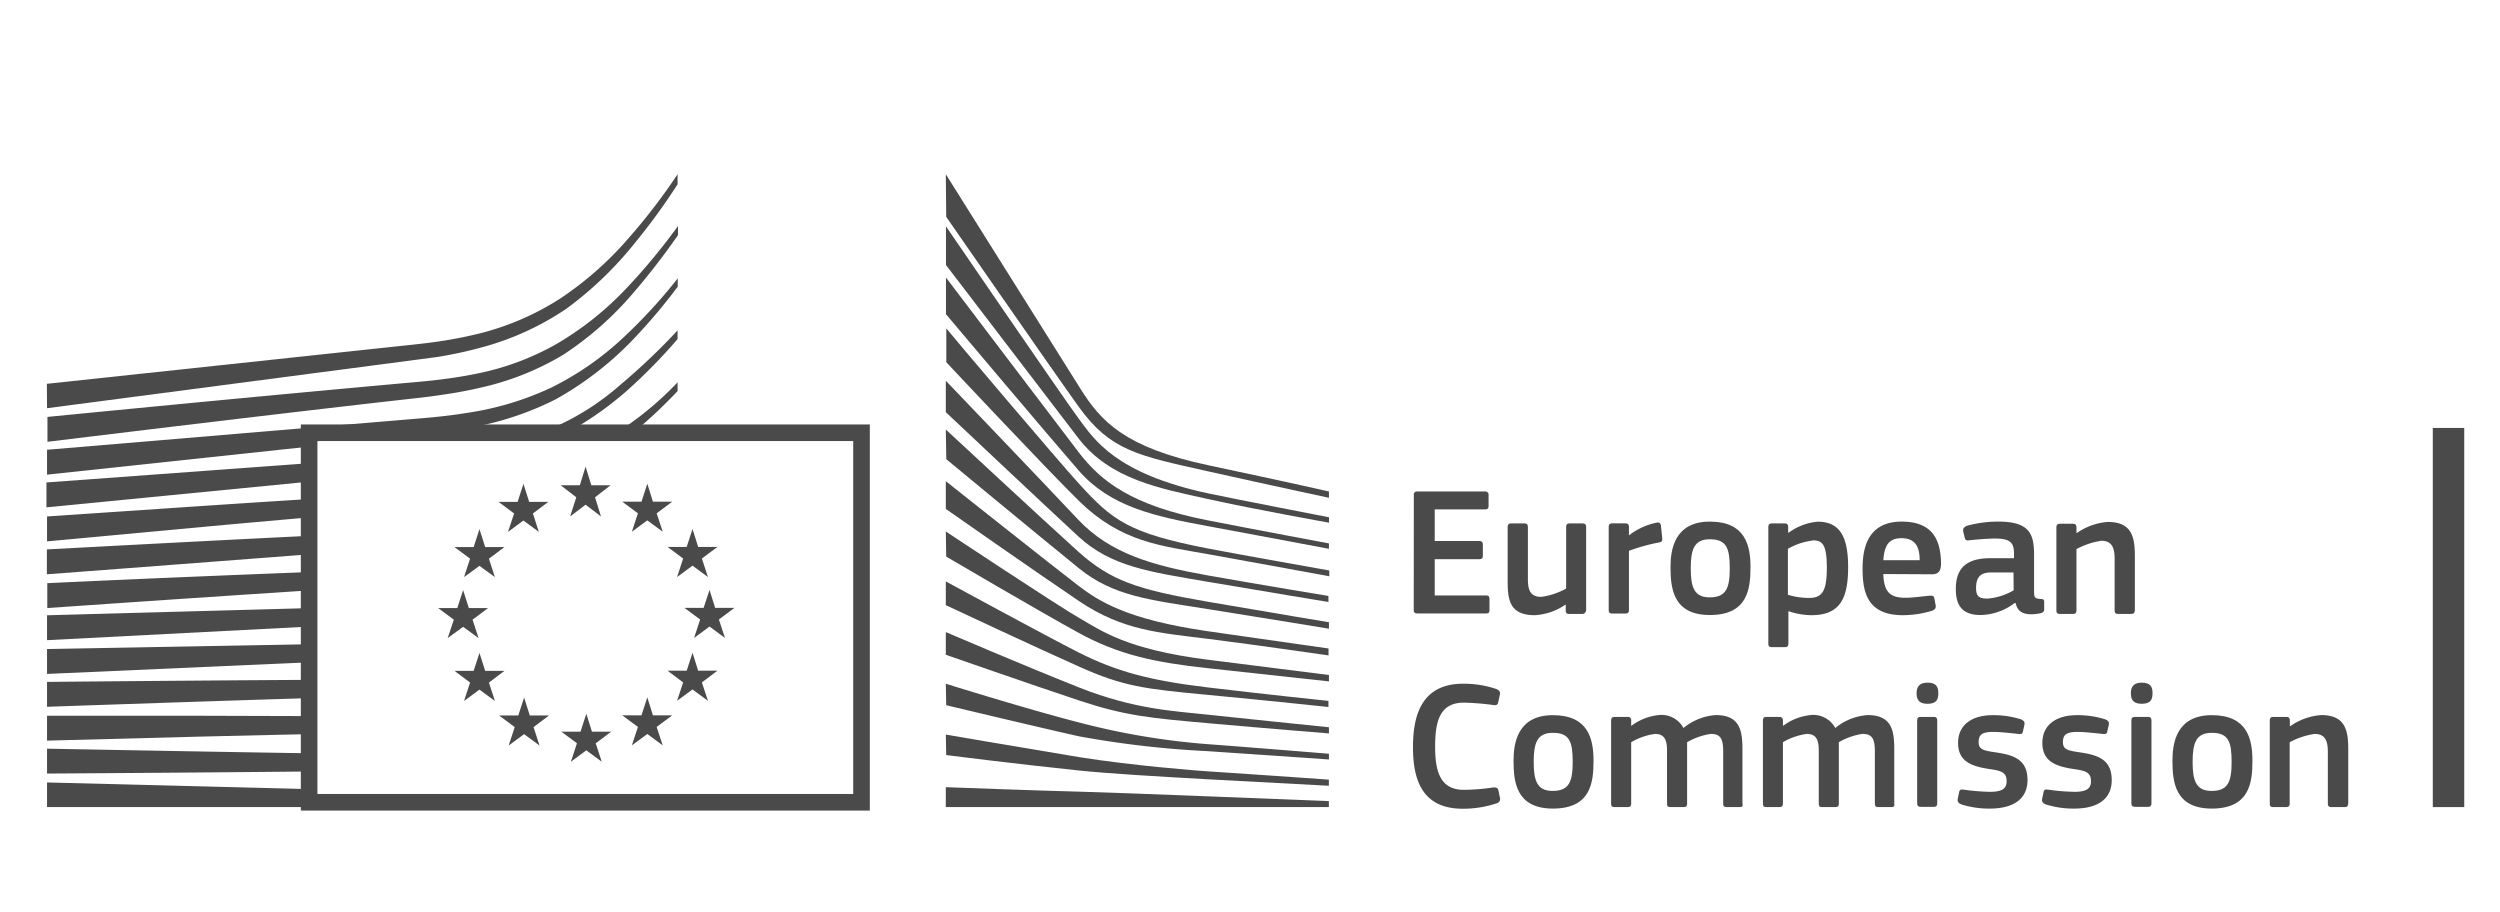 <svg xmlns="http://www.w3.org/2000/svg" id="Layer_1" data-name="Layer 1" viewBox="0 0 301.33 109.88"><defs><style>.cls-1,.cls-3{fill:#fff;}.cls-2{fill:#4b4a4a;}.cls-3{stroke:#4b4a4a;stroke-miterlimit:10;stroke-width:2px;}</style></defs><rect class="cls-1" width="301.33" height="109.88"></rect><path class="cls-2" d="M170.41,59.68a.38.38,0,0,1,.44-.44H179a.38.38,0,0,1,.42.42V61c0,.27-.11.4-.44.4h-6.05v3.81h5.36c.29,0,.44.13.44.4V67c0,.27-.11.4-.44.4h-5.36v4.37h6.2c.27,0,.4.13.4.42v1.35c0,.29-.11.4-.42.4h-8.27c-.31,0-.44-.13-.44-.4Z"></path><path class="cls-2" d="M190.71,74h-1.57c-.34,0-.42-.15-.42-.42v-.69l-.05,0A7.25,7.25,0,0,1,185,74.15c-3,0-3.28-1.77-3.28-4.1V63.54c0-.27.11-.45.42-.45h1.62c.29,0,.4.16.4.45v6.22c0,1.33.26,2.18,1.61,2.18a8.47,8.47,0,0,0,3-1v-7.4c0-.27.08-.45.42-.45h1.57c.31,0,.42.16.42.45v10C191.13,73.82,191,74,190.71,74Z"></path><path class="cls-2" d="M196.34,73.53c0,.27-.11.42-.42.42h-1.6c-.31,0-.42-.13-.42-.42v-10c0-.29.11-.45.42-.45h1.58c.33,0,.44.18.44.45v1l0,0A8.05,8.05,0,0,1,199.66,63c.29-.06.49,0,.54.38l.15,1.48c0,.31.05.45-.42.53a22.78,22.78,0,0,0-3.59,1Z"></path><path class="cls-2" d="M206.09,74.13c-4.45,0-4.74-3.26-4.74-5.79,0-2.08.47-5.47,4.74-5.47s4.9,2.86,4.9,5.47S210.68,74.13,206.09,74.13Zm0-9.13c-1.88,0-2.3,1.2-2.3,3.5s.42,3.5,2.28,3.5c2,0,2.42-1.13,2.42-3.5S208.13,65,206.11,65Z"></path><path class="cls-2" d="M218.33,74.15a8.66,8.66,0,0,1-2.77-.49l0,0v3.9c0,.24-.07.44-.43.44h-1.57c-.35,0-.42-.16-.42-.44V63.54c0-.29.11-.45.42-.45h1.57c.31,0,.4.18.4.45v.66l.07,0a6.93,6.93,0,0,1,3.5-1.32c2.9,0,3.66,2.19,3.66,5.54C222.74,72.07,221.83,74.15,218.33,74.15Zm.17-9a7.86,7.86,0,0,0-3,1v5.54a8.74,8.74,0,0,0,2.54.38c1.6,0,2.15-.82,2.15-3.62S219.68,65.13,218.5,65.13Z"></path><path class="cls-2" d="M227,69.19c.07,2.24.87,2.86,2.69,2.86.79,0,2-.16,2.88-.25.4,0,.53,0,.59.38l.14.73c.06.33,0,.51-.38.69a12.09,12.09,0,0,1-3.57.55c-4.23,0-4.85-2.7-4.85-5.58,0-2.15.4-5.7,4.72-5.7,4,0,4.68,2.57,4.74,5,0,.79-.2,1.35-1.08,1.35Zm0-1.67h4.38c0-1.35-.35-2.65-2.19-2.65C227.57,64.87,227.13,65.86,227,67.52Z"></path><path class="cls-2" d="M242.82,72.69a7,7,0,0,1-4.08,1.44c-2.35,0-3-1.29-3-3.15,0-2.59,1.38-3.7,4.17-3.7h2.84v-.57c0-1.34-.49-1.8-2.31-1.8-.73,0-2.12.11-3,.2-.44.07-.56,0-.62-.27l-.2-.82c0-.28,0-.46.51-.66a14.06,14.06,0,0,1,3.74-.49c3.84,0,4.3,1.57,4.3,4.06V71.2c0,.91.11.93.8,1,.33,0,.42.09.42.34v.93c0,.24-.15.39-.53.46a5.41,5.41,0,0,1-1,.11c-1,0-1.69-.31-1.91-1.35ZM242.69,69H240c-1.11,0-1.82.4-1.82,1.86,0,1,.34,1.29,1.38,1.29a7.49,7.49,0,0,0,3.15-1Z"></path><path class="cls-2" d="M256.89,74H255.3c-.29,0-.42-.13-.42-.42l0-6.23c0-1.3-.31-2.17-1.6-2.17a9.32,9.32,0,0,0-3,1v7.4c0,.27-.11.42-.43.42h-1.57c-.31,0-.42-.13-.42-.42v-10c0-.29.11-.45.42-.45h1.57c.32,0,.43.16.43.45v.66l.06,0a7.39,7.39,0,0,1,3.73-1.33c3,0,3.25,2,3.25,4.21v6.43C257.31,73.8,257.22,74,256.89,74Z"></path><path class="cls-2" d="M176.36,82.41a12.26,12.26,0,0,1,4,.64c.36.16.49.34.42.69l-.2.91c-.06.27-.17.38-.57.33a31.83,31.83,0,0,0-3.57-.29c-3,0-3.46,2.44-3.46,5.32s.56,5.19,3.46,5.19a25.67,25.67,0,0,0,3.57-.29c.42,0,.51.07.6.36l.17.84a.54.54,0,0,1-.37.71,12.78,12.78,0,0,1-4.1.66c-5,0-6-3.65-6-7.42S171.3,82.41,176.36,82.41Z"></path><path class="cls-2" d="M187.17,97.46c-4.45,0-4.74-3.26-4.74-5.78,0-2.09.47-5.48,4.74-5.48s4.9,2.86,4.9,5.48S191.76,97.46,187.17,97.46Zm0-9.13c-1.89,0-2.31,1.2-2.31,3.5s.42,3.5,2.28,3.5c2,0,2.42-1.13,2.42-3.5S189.21,88.33,187.2,88.33Z"></path><path class="cls-2" d="M209.71,97.28h-1.59c-.31,0-.42-.13-.42-.42V90.57c0-1.64-.4-2.11-1.51-2.11a8.16,8.16,0,0,0-2.84,1c0,.22,0,.62,0,1.13v6.27c0,.27-.09.42-.43.42h-1.61c-.29,0-.38-.13-.38-.42v-6.4c0-1.35-.36-2-1.46-2a7.79,7.79,0,0,0-2.86,1v7.4c0,.27-.11.42-.42.42h-1.6c-.29,0-.4-.13-.4-.42v-10c0-.29.11-.45.4-.45h1.57a.39.39,0,0,1,.45.45v.64l0,0a6.64,6.64,0,0,1,3.3-1.31,3,3,0,0,1,3,1.56,6.87,6.87,0,0,1,3.9-1.56c2.92,0,3.21,1.91,3.21,4.13v6.51C210.11,97.13,210,97.28,209.71,97.28Z"></path><path class="cls-2" d="M228,97.28h-1.6c-.31,0-.42-.13-.42-.42V90.57c0-1.64-.4-2.11-1.51-2.11a8,8,0,0,0-2.83,1c0,.22,0,.62,0,1.13v6.27c0,.27-.09.42-.42.42H219.6c-.29,0-.38-.13-.38-.42v-6.4c0-1.35-.35-2-1.46-2a7.79,7.79,0,0,0-2.86,1v7.4c0,.27-.11.42-.42.42h-1.6c-.28,0-.39-.13-.39-.42v-10c0-.29.11-.45.39-.45h1.58c.33,0,.44.18.44.45v.64l0,0a6.71,6.71,0,0,1,3.31-1.31,3,3,0,0,1,3,1.56,6.87,6.87,0,0,1,3.9-1.56c2.93,0,3.21,1.91,3.21,4.13v6.51C228.37,97.13,228.29,97.28,228,97.28Z"></path><path class="cls-2" d="M232.32,84.83c-1.15,0-1.31-.65-1.31-1.29s.25-1.26,1.31-1.26,1.31.51,1.31,1.26S233.43,84.83,232.32,84.83Zm1.18,12c0,.25-.09.42-.4.42h-1.58c-.31,0-.44-.13-.44-.42v-10c0-.31.13-.42.44-.42h1.58c.31,0,.4.18.4.42Z"></path><path class="cls-2" d="M239.88,97.46a11.12,11.12,0,0,1-3.44-.49c-.44-.18-.53-.37-.46-.73l.15-.73c.07-.36.23-.38.58-.33a25.29,25.29,0,0,0,3.15.26c1.42,0,2-.37,2-1.26s-.37-1.24-1.77-1.44c-2.17-.31-4.08-.78-4.08-3.19,0-2.2,1.69-3.35,4.17-3.35a11,11,0,0,1,3.37.49c.37.15.53.33.46.66l-.18.8c-.06.31-.2.36-.59.31-1-.11-2.2-.24-3-.24-1.42,0-1.75.4-1.75,1.24s.53,1,1.89,1.2c2.1.31,4,.73,4,3.36S242.16,97.46,239.88,97.46Z"></path><path class="cls-2" d="M250.05,97.46a11,11,0,0,1-3.43-.49c-.45-.18-.53-.37-.47-.73l.16-.73c.06-.36.22-.38.57-.33a25.44,25.44,0,0,0,3.15.26c1.42,0,2-.37,2-1.26s-.38-1.24-1.78-1.44c-2.17-.31-4.08-.78-4.08-3.19,0-2.2,1.69-3.35,4.17-3.35a11,11,0,0,1,3.37.49c.38.15.53.33.47.66l-.18.8c-.07.31-.2.36-.6.31-1-.11-2.19-.24-3-.24-1.42,0-1.75.4-1.75,1.24s.53,1,1.88,1.2c2.1.31,4,.73,4,3.36S252.34,97.46,250.05,97.46Z"></path><path class="cls-2" d="M258.14,84.83c-1.15,0-1.3-.65-1.3-1.29s.24-1.26,1.3-1.26,1.31.51,1.31,1.26S259.25,84.83,258.14,84.83Zm1.18,12c0,.25-.09.42-.4.42h-1.57c-.31,0-.45-.13-.45-.42v-10c0-.31.14-.42.45-.42h1.57c.31,0,.4.18.4.42Z"></path><path class="cls-2" d="M266.59,97.46c-4.46,0-4.74-3.26-4.74-5.78,0-2.09.46-5.48,4.74-5.48s4.9,2.86,4.9,5.48S271.17,97.46,266.59,97.46Zm0-9.13c-1.88,0-2.31,1.2-2.31,3.5s.43,3.5,2.29,3.5c2,0,2.41-1.13,2.41-3.5S268.63,88.33,266.61,88.33Z"></path><path class="cls-2" d="M282.61,97.28H281c-.29,0-.42-.13-.42-.42l0-6.23c0-1.3-.31-2.17-1.6-2.17a9.32,9.32,0,0,0-3,1v7.4c0,.27-.11.42-.43.42H274c-.31,0-.42-.13-.42-.42v-10c0-.29.11-.45.42-.45h1.57c.32,0,.43.16.43.45v.66l.06,0a7.39,7.39,0,0,1,3.73-1.33c3,0,3.25,2,3.25,4.21v6.43C283,97.13,282.94,97.28,282.61,97.28Z"></path><polygon class="cls-2" points="297.02 97.28 297.02 51.58 293.23 51.58 293.23 97.28 297.02 97.28 297.02 97.28"></polygon><path class="cls-2" d="M5.67,49.2s45.79-6,47.09-6.18a50.65,50.65,0,0,0,5.38-1.17,33.9,33.9,0,0,0,10.13-4.64,43.56,43.56,0,0,0,8.25-7.92,77.15,77.15,0,0,0,5.15-7.07V21a71.36,71.36,0,0,1-5.92,7.72A40.56,40.56,0,0,1,67.5,36a32.61,32.61,0,0,1-9.78,4.21,50.28,50.28,0,0,1-5.23,1c-1.27.18-2.57.32-3.84.45l-43,4.6Z"></path><path class="cls-2" d="M67.08,41.46a32.17,32.17,0,0,1-9.84,3.62c-1.56.32-3.27.57-5.21.79-1.14.12-2.29.22-3.45.32l-1.86.17c-14,1.27-28,2.62-41,3.89v3c13.16-1.6,27.22-3.3,41.25-4.9l1.87-.21c1.15-.13,2.3-.25,3.45-.41,2-.27,3.75-.57,5.34-.94a33.61,33.61,0,0,0,10.21-4,39.31,39.31,0,0,0,8.37-7.34,85.09,85.09,0,0,0,5.51-7.11v-1.1a73.31,73.31,0,0,1-6.19,7.48A37.78,37.78,0,0,1,67.08,41.46Z"></path><path class="cls-2" d="M75.09,40.73a35.91,35.91,0,0,1-8.67,6,36.07,36.07,0,0,1-9.9,3c-1.56.26-3.25.47-5.17.64L5.67,54.21v3l40.61-4.34,5.25-.56c2-.23,3.71-.49,5.28-.79A37,37,0,0,0,67,48.12,39.75,39.75,0,0,0,76,41.24a68.41,68.41,0,0,0,5.69-6.69v-1A63.94,63.94,0,0,1,75.09,40.73Z"></path><path class="cls-2" d="M64.05,56.24A19,19,0,0,1,55.6,59c-2.29.25-4.65.37-6.93.49-1.11,0-2.22.11-3.32.18-6.9.39-13.68.83-20.59,1.29L5.67,62.25v3L25,63.46c6.23-.57,13.47-1.21,20.54-1.8l5.13-.4c2-.15,3.65-.32,5.18-.52A44.66,44.66,0,0,0,66,58.31a39.56,39.56,0,0,0,9.2-5.25,59.27,59.27,0,0,0,6.47-5.92V46.08a38.73,38.73,0,0,1-6.56,5.55C71.9,53.76,66.43,54.9,64.05,56.24Z"></path><path class="cls-2" d="M65,61.92a51.12,51.12,0,0,1-9.92,1.76c-1.53.13-3.19.24-5.06.31l-5.11.23c-12.7.59-25.33,1.26-39.26,2v3c13.3-1,26.34-2,39.37-3l5.1-.35c2-.13,3.59-.28,5.13-.45a51.5,51.5,0,0,0,10.16-2.07,39.77,39.77,0,0,0,9.47-4.49,55.45,55.45,0,0,0,6.77-5.17v0c-2.55,2.19-5,2.68-7.4,4.15A38.46,38.46,0,0,1,65,61.92Z"></path><path class="cls-2" d="M64.55,66.87a60.87,60.87,0,0,1-9.9,1.38c-1.49.1-3.09.17-5,.24l-5.06.18c-12.75.48-25.68,1-38.89,1.62v3c13.12-.91,26-1.78,39-2.6l5.05-.31c2-.11,3.59-.23,5.07-.36a63,63,0,0,0,10.1-1.67,44.18,44.18,0,0,0,9.63-3.77A56.16,56.16,0,0,0,81.67,60V58.68A54.7,54.7,0,0,1,74,63.44,42,42,0,0,1,64.55,66.87Z"></path><path class="cls-2" d="M64.12,71.72a76.87,76.87,0,0,1-9.88,1.08c-1.44.07-3,.12-5,.17L5.67,74.16v3l38.65-2,5-.25c2-.1,3.56-.19,5-.31a76.08,76.08,0,0,0,10-1.35,51.14,51.14,0,0,0,9.72-3.06,60.14,60.14,0,0,0,7.56-3.92V65a59.29,59.29,0,0,1-8,4A50.26,50.26,0,0,1,64.12,71.72Z"></path><path class="cls-2" d="M63.77,76.59a137.14,137.14,0,0,1-16.17.88l-3.66.06-38.27.7v3L44,79.53l3.65-.15A139.22,139.22,0,0,0,64,78.07a59.85,59.85,0,0,0,9.81-2.39,66.59,66.59,0,0,0,7.88-3.29V71.25a66.38,66.38,0,0,1-8.24,3.24A58.84,58.84,0,0,1,63.77,76.59Z"></path><path class="cls-2" d="M63.47,81.49c-5,.42-10.14.42-15.1.42H43.74c-12.67.06-25.25.16-38.07.28v3c12.21-.42,25.16-.86,38.12-1.24,1.53-.06,3.07-.1,4.61-.14,5-.12,10.14-.25,15.21-.81a72,72,0,0,0,9.83-1.71,68.47,68.47,0,0,0,8.23-2.62V77.56a69.36,69.36,0,0,1-8.5,2.5A70.16,70.16,0,0,1,63.47,81.49Z"></path><path class="cls-2" d="M63.28,86.33c-2.09.08-4.35.12-6.92.12l-2.9,0-9.86-.12c-6.73,0-13.44-.06-19.73-.06H5.67v3l18.25-.48c6.26-.15,13-.31,19.7-.43l9.85-.14c2.7,0,6.27-.12,9.88-.36s6.77-.58,9.86-1.08c2.78-.45,5.62-1,8.46-1.78V83.9c-2.92.68-5.82,1.22-8.64,1.6C70,85.92,66.77,86.19,63.28,86.33Z"></path><path class="cls-2" d="M53.34,91l-9.82-.11c-12.54-.18-25.07-.41-37.85-.65v3c12.2-.08,25.12-.17,37.85-.32l9.84-.14c3.31-.06,6.56-.12,9.84-.23C70,92.3,76,91.82,81.67,91.07V90a182.34,182.34,0,0,1-18.51,1C59.89,91.05,56.62,91,53.34,91Z"></path><polygon class="cls-2" points="81.67 96.25 5.67 94.31 5.67 97.28 81.67 97.28 81.67 96.25"></polygon><path class="cls-2" d="M74.82,46.34a31,31,0,0,1-8.65,5.42A42.75,42.75,0,0,1,56,54c-2.43.34-5,.85-7.4,1l-3,.22-40,2.93v3l40.12-3.92,5.2-.49c1.93-.18,3.64-.4,5.24-.66a40.86,40.86,0,0,0,10.24-2.93A40.12,40.12,0,0,0,75.67,47a66.36,66.36,0,0,0,6-6.13V39.82A76.78,76.78,0,0,1,74.82,46.34Z"></path><path class="cls-2" d="M114,21l16.18,25.78c2.5,4,5.35,7.15,15.47,9.3s14.53,3.16,14.53,3.16V60s-6.43-1.37-14.71-3.22-11.65-2.47-15.42-7.71c-3.14-4.37-16-22.93-16-22.93Z"></path><path class="cls-2" d="M114,45.89s12.45,13,16,16.79c3.82,4,8.71,5.44,15.49,6.66,6.47,1.15,14.63,2.49,14.63,2.49v.73s-7.66-1.26-14.63-2.45S133.93,68.29,130,64.68c-3.51-3.23-16-15-16-15Z"></path><path class="cls-2" d="M114,51.77s11.84,11,16,14.75c3.87,3.45,7,4.53,15.53,6S160.18,75,160.18,75v.78s-7.7-1.27-14.63-2.37-11.35-1.54-15.49-4.9c-4.79-3.88-16-13.16-16-13.16Z"></path><path class="cls-2" d="M114,58s13.52,10.73,16,12.61,5.87,4.07,15.57,5.47,14.56,2.08,14.56,2.08V79s-8.73-1.27-14.56-2S135.33,76,130.1,72.48,114,61.34,114,61.34Z"></path><path class="cls-2" d="M114,64.06s13.56,9,16.13,10.46,5.59,3.76,15.49,5,14.56,1.84,14.56,1.84v.77l-14.6-1.59c-6.4-.69-10.76-1.63-15.53-4.24s-16-9.21-16-9.21Z"></path><path class="cls-2" d="M114,70.08s12,6.53,16,8.56c4.52,2.27,8.44,3.36,15.53,4.21s14.59,1.63,14.59,1.63v.74s-7.05-.76-14.59-1.47-10.14-1-15.53-3.43c-4.83-2.14-16-7.38-16-7.38Z"></path><path class="cls-2" d="M114,76.19s9.47,4.06,16.13,6.7,11.55,2.82,15.53,3.26c1.76.2,14.52,1.51,14.52,1.51v.74s-7.63-.61-14.56-1.23-9.92-.87-15.53-2.73S114,78.92,114,78.92Z"></path><path class="cls-2" d="M114,82.41s9.56,3,16.09,4.68a87.34,87.34,0,0,0,15.53,2.61c3,.21,14.56,1.15,14.56,1.15v.69l-14.6-1a117.29,117.29,0,0,1-15.53-1.79c-4.24-.94-16-3.75-16-3.75Z"></path><path class="cls-2" d="M114,88.54s7.82,1.35,16.09,2.72c6.19,1,14.59,1.67,15.49,1.71s14.59,1,14.59,1v.74l-14.59-.78c-6.07-.34-12.11-.7-15.53-1.06-7.68-.8-16-1.86-16-1.86Z"></path><path class="cls-2" d="M114,94.88s12.34.46,16.09.54,30.08,1.14,30.08,1.14v.72H114Z"></path><path class="cls-2" d="M145.59,59.46c-11.17-2.41-13.7-6.49-15.57-9s-16-23.18-16-23.18v4.66c.55.73,12.65,16.56,16,20.93,3.82,4.93,9.82,6,15.53,7.27S160.19,63,160.19,63v-.65S148.47,60.08,145.59,59.46Z"></path><path class="cls-2" d="M145.59,62.72c-9.17-1.79-12.88-4.69-15.57-8.2s-16-21.07-16-21.07v4.42c.55.66,12.74,15.11,16,18.85,3.81,4.37,9.13,5.51,15.57,6.7s14.59,2.73,14.59,2.73V65.5S150.88,63.76,145.59,62.72Z"></path><path class="cls-2" d="M145.59,66.11c-9.54-1.85-11.5-3.37-15.53-7.8-2.54-2.78-15.51-18.09-16-18.73v4.08s12.11,12.92,16,16.73c5.11,5,9.9,5.39,15.57,6.41s14.59,2.66,14.59,2.66v-.7S149.41,66.85,145.59,66.11Z"></path><polygon class="cls-3" points="103.84 96.7 103.84 52.16 37.26 52.16 37.26 96.7 103.84 96.7 103.84 96.7"></polygon><polygon class="cls-2" points="71.27 58.49 73.59 58.49 71.72 59.94 72.44 62.25 70.58 60.83 68.72 62.25 69.46 59.94 67.58 58.49 69.89 58.49 70.58 56.24 71.27 58.49 71.27 58.49"></polygon><polygon class="cls-2" points="71.35 88.19 73.67 88.19 71.8 89.59 72.53 91.81 70.67 90.44 68.81 91.81 69.54 89.59 67.66 88.19 69.97 88.19 70.67 86.03 71.35 88.19 71.35 88.19"></polygon><polygon class="cls-2" points="78.7 86.22 81.02 86.22 79.15 87.62 79.88 89.84 78.02 88.47 76.16 89.84 76.89 87.62 75 86.22 77.32 86.22 78.02 84.06 78.7 86.22 78.7 86.22"></polygon><polygon class="cls-2" points="78.7 60.47 81.02 60.47 79.15 61.87 79.88 64.09 78.02 62.72 76.16 64.09 76.89 61.87 75 60.47 77.32 60.47 78.02 58.3 78.7 60.47 78.7 60.47"></polygon><polygon class="cls-2" points="84.15 65.92 86.47 65.92 84.6 67.32 85.33 69.55 83.47 68.18 81.61 69.55 82.34 67.32 80.46 65.92 82.77 65.92 83.47 63.76 84.15 65.92 84.15 65.92"></polygon><polygon class="cls-2" points="84.15 80.84 86.47 80.84 84.6 82.25 85.33 84.47 83.47 83.1 81.61 84.47 82.34 82.25 80.46 80.84 82.77 80.84 83.47 78.68 84.15 80.84 84.15 80.84"></polygon><polygon class="cls-2" points="86.2 73.27 88.52 73.27 86.65 74.67 87.38 76.89 85.52 75.52 83.66 76.89 84.39 74.67 82.5 73.27 84.81 73.27 85.52 71.11 86.2 73.27 86.2 73.27"></polygon><polygon class="cls-2" points="63.78 60.49 66.09 60.49 64.23 61.89 64.95 64.11 63.09 62.74 61.23 64.11 61.97 61.89 60.09 60.49 62.39 60.49 63.09 58.32 63.78 60.49 63.78 60.49"></polygon><polygon class="cls-2" points="58.48 65.94 60.8 65.94 58.93 67.34 59.65 69.56 57.79 68.2 55.93 69.56 56.66 67.34 54.78 65.94 57.09 65.94 57.79 63.78 58.48 65.94 58.48 65.94"></polygon><polygon class="cls-2" points="56.51 73.29 58.83 73.29 56.96 74.69 57.68 76.91 55.82 75.55 53.96 76.91 54.7 74.69 52.81 73.29 55.12 73.29 55.82 71.13 56.51 73.29 56.51 73.29"></polygon><polygon class="cls-2" points="58.48 80.86 60.8 80.86 58.93 82.27 59.65 84.49 57.79 83.12 55.93 84.49 56.66 82.27 54.78 80.86 57.09 80.86 57.79 78.7 58.48 80.86 58.48 80.86"></polygon><polygon class="cls-2" points="63.86 86.24 66.17 86.24 64.31 87.64 65.03 89.86 63.17 88.49 61.31 89.86 62.04 87.64 60.16 86.24 62.47 86.24 63.17 84.08 63.86 86.24 63.86 86.24"></polygon></svg>